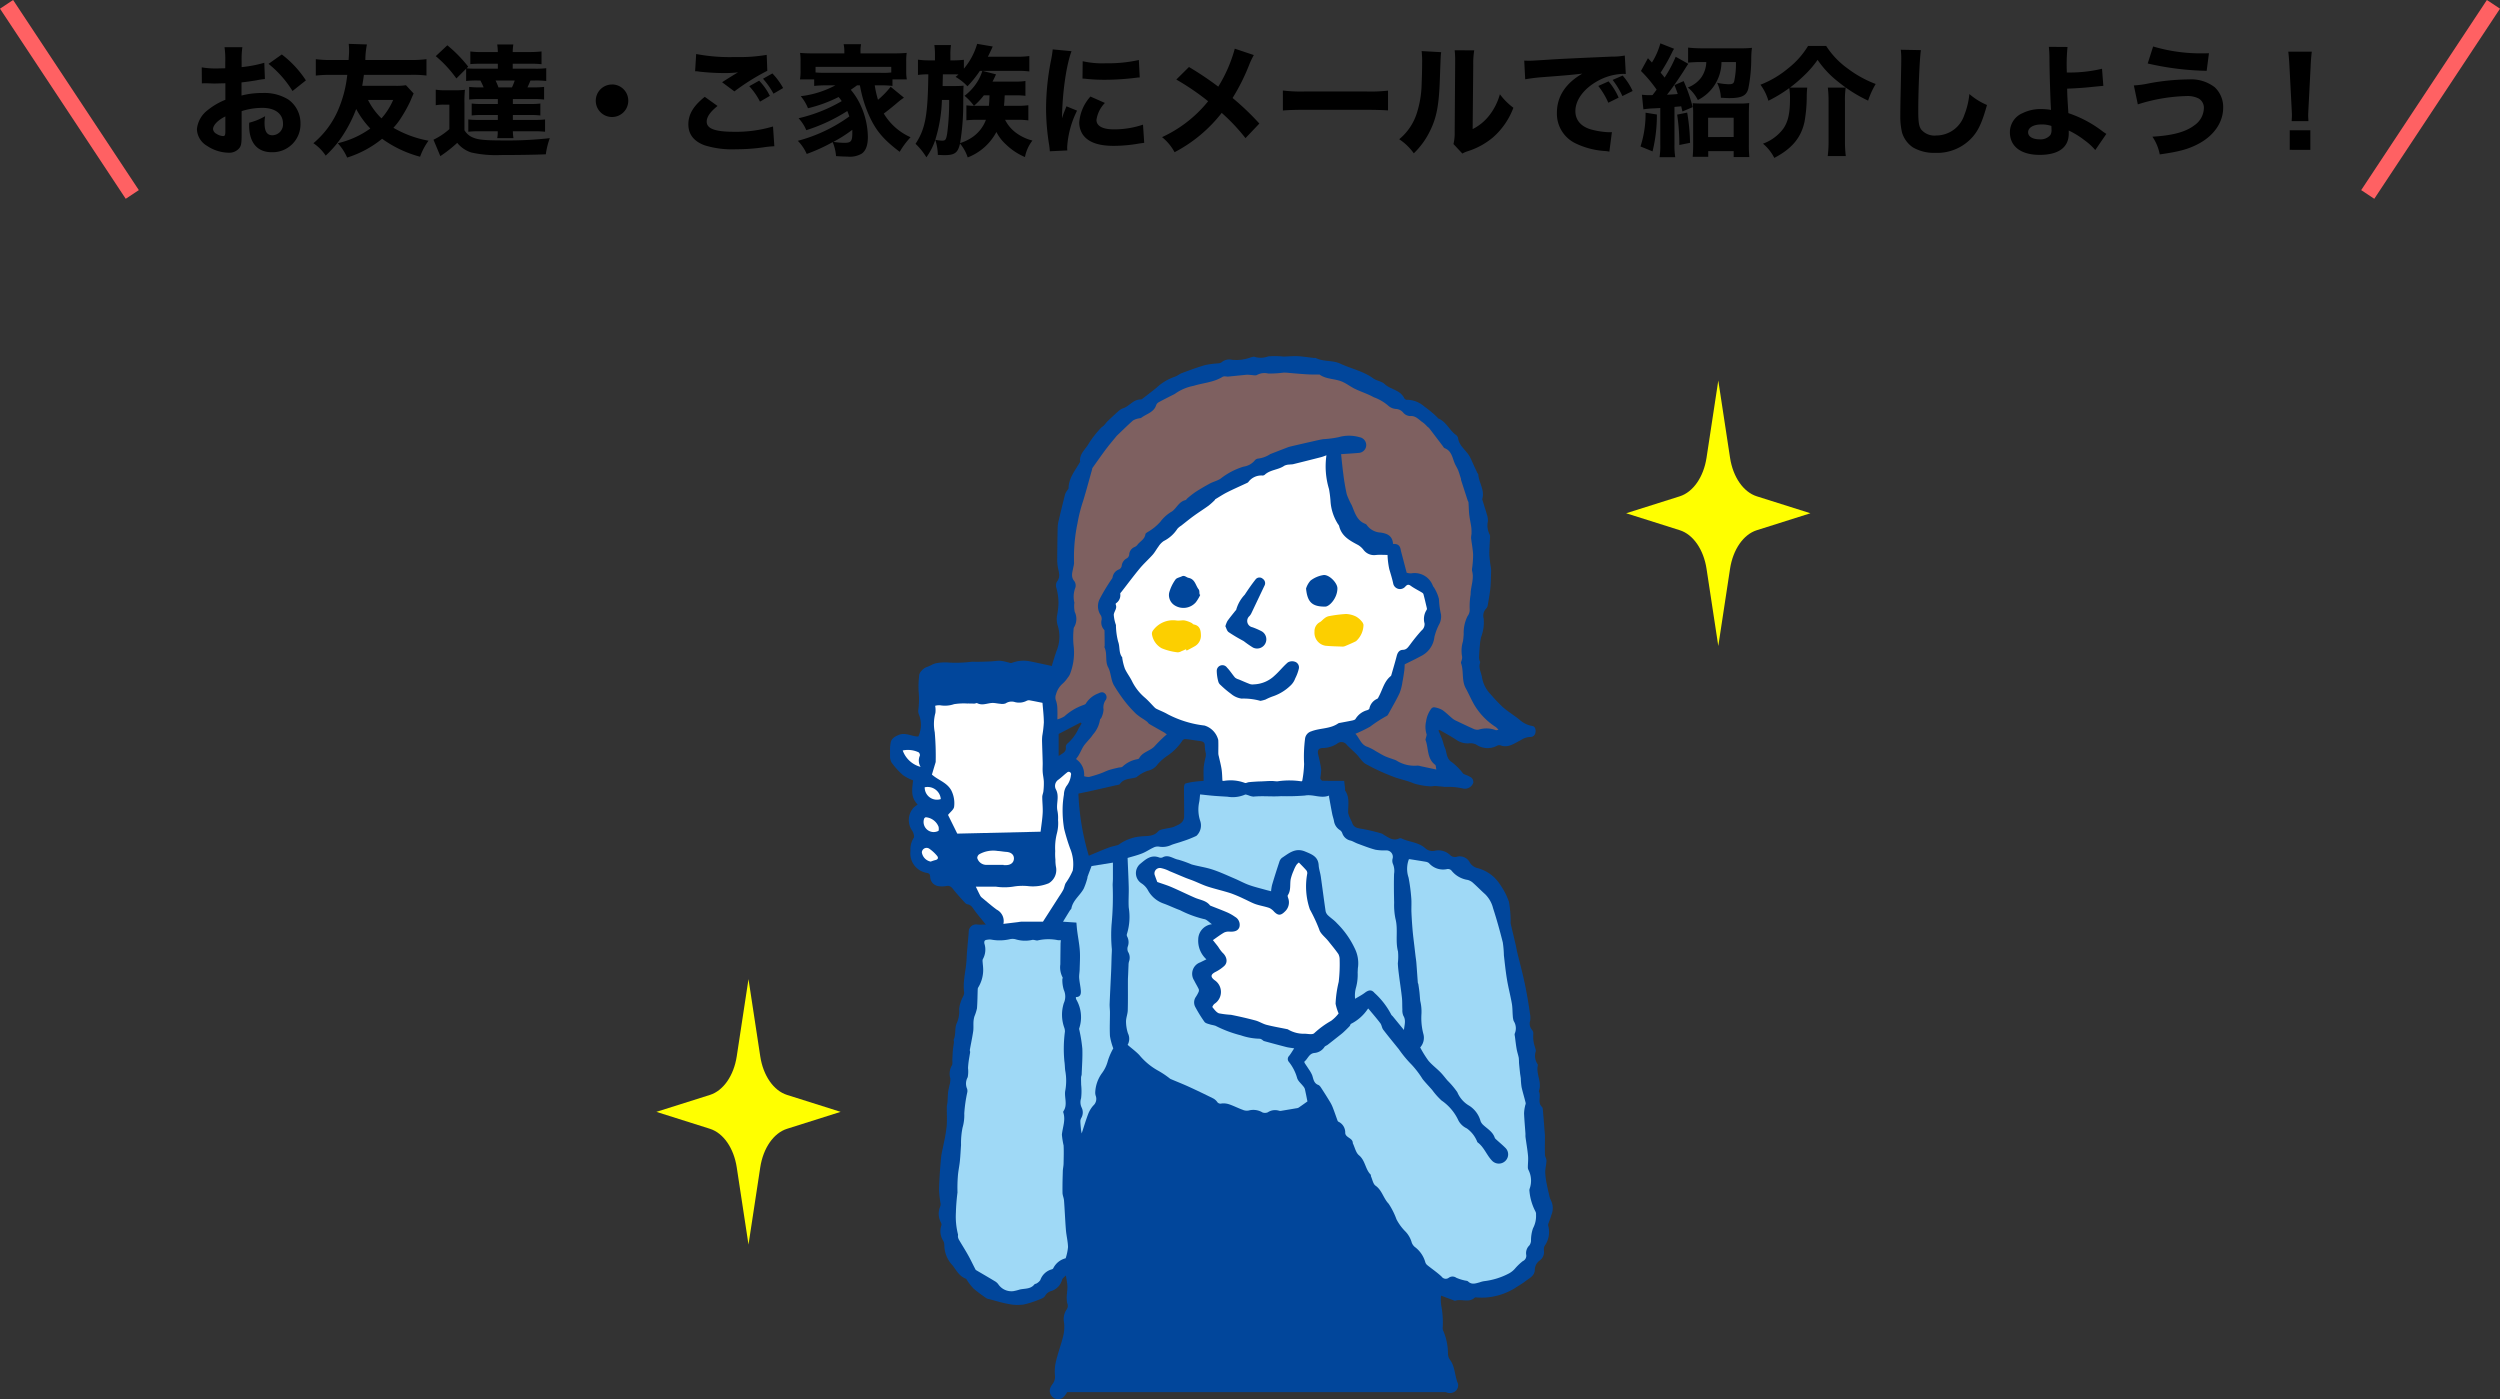 <svg xmlns="http://www.w3.org/2000/svg" xmlns:xlink="http://www.w3.org/1999/xlink" width="476.906" height="266.921" viewBox="0 0 476.906 266.921"><rect x="0" y="0" width="476.906" height="266.921" fill="#333333" stroke="none"/><defs><clipPath id="a"><rect width="126.423" height="199" transform="translate(792.4 2423.97)" fill="none"></rect></clipPath></defs><g transform="translate(-620 -2701.079)"><g transform="translate(-2.612 345.03)"><g clip-path="url(#a)"><path d="M824.7,2621.617h74.77l-2.489-8.662-1.081-12.934-8.238-10.471-9.745-16.57-2.991-5.278-5.974,1.493-18.534-3.035-8.087-5.258-5.92-3.648-3.39,4.749-1.035,5.7-2.96,7.5-1.836,4.441s0,9.9,0,9.9v14.8l-1.493,12.565Z" fill="#01469b"></path><path d="M852.6,2500.453a18.907,18.907,0,0,0-.365,1.9c-.064.829-.016,1.666-.016,2.652-.474.045-1.1.083-1.722.166a10.141,10.141,0,0,0-1.749.347c-.156.05-.276.456-.276.7,0,1.854.046,3.71.026,5.564-.013,1.29-1.117,1.6-2.02,2.02a8,8,0,0,1-1.246.262c-.577.159-1.339.189-1.683.578-.932,1.048-2.128.829-3.264.963a8.384,8.384,0,0,0-4.174,1.507.815.815,0,0,1-.255.144c-.614.173-1.249.289-1.842.515-1.231.471-2.441,1-3.7,1.519a47.846,47.846,0,0,1-1.983-11.851c.928-.195,1.6-.326,2.259-.475q2.413-.542,4.826-1.1c.289-.068.707-.078.843-.27.768-1.094,2.02-.918,3.068-1.255a.392.392,0,0,0,.074-.019,6.881,6.881,0,0,1,2.089-1.222,3.123,3.123,0,0,0,2-1.3,9.582,9.582,0,0,1,1.86-1.614,10.244,10.244,0,0,0,2.874-2.934.752.752,0,0,1,.607-.215c.9.1,1.791.261,2.69.373.607.075.964.278.92.995a8.007,8.007,0,0,0,.2,1.4,2.215,2.215,0,0,1-.036.64m-26.365-2.554a.866.866,0,0,0-.309.668c.134.987-.661,1.184-1.367,1.717v-4.217l4.185-2.177.19.2c-.2.333-.416.659-.6,1a8.367,8.367,0,0,1-2.1,2.81m92.341,89.872a3.333,3.333,0,0,0-.1-2.713,3.022,3.022,0,0,1-.316-.925c-.175-.721-.349-1.442-.481-2.164a13.818,13.818,0,0,1-.3-2.272c-.007-.738.216-1.475.236-2.215.011-.383-.288-.768-.288-1.155-.038-1.19,0-2.383,0-3.576,0-.227-.032-.454-.051-.679-.106-1.334-.205-2.67-.324-4-.026-.3-.026-.689-.205-.865-.913-.866-.08-2.056-.6-2.976.69-1.676-.577-3.284-.176-4.95a.343.343,0,0,0-.045-.219,2.777,2.777,0,0,1-.359-2.426c.077-.2-.065-.489-.11-.737a5.953,5.953,0,0,1-.356-2.505,1.15,1.15,0,0,0-.269-.912,1.811,1.811,0,0,1-.33-1.693,3.68,3.68,0,0,0,.027-.978c-.192-1.329-.394-2.658-.633-3.979q-.318-1.768-.722-3.517c-.355-1.522-.756-3.03-1.127-4.552-.113-.46-.178-.932-.289-1.4-.326-1.407-.662-2.811-.993-4.218-.011-.044.021-.1.018-.144a21.548,21.548,0,0,0-.319-3.9,13.116,13.116,0,0,0-1.58-3.131,9.013,9.013,0,0,0-1.168-1.473,7.467,7.467,0,0,0-3.455-1.892,2.426,2.426,0,0,1-1.24-.964,2.165,2.165,0,0,0-2.606-1.119,1.33,1.33,0,0,1-1.113-.289,3.214,3.214,0,0,0-3.064-.866,2.055,2.055,0,0,1-1.669-.432c-1.3-1.23-3.1-1.214-4.6-1.928a.575.575,0,0,0-.446-.01c-1.121.545-1.963-.13-2.848-.629a2.424,2.424,0,0,0-.518-.309,34.056,34.056,0,0,0-3.93-.921c-.851-.111-1.405-.3-1.693-1.154-.105-.3-.278-.587-.4-.889a3.275,3.275,0,0,1-.351-1.067c-.011-1.416.325-2.868-.577-4.16-.046-.067,0-.2,0-.289-.052-.483-.111-.965-.179-1.563-1.479,0-2.82.016-4.158-.024-.144,0-.4-.341-.394-.518a12.6,12.6,0,0,0,.168-1.622c-.119-.981-.371-1.948-.586-2.916-.168-.753.1-1.154.853-1.185a5.115,5.115,0,0,0,2.778-.834,1.248,1.248,0,0,1,1.769.145c.344.392.742.736,1.117,1.1.3.288.608.567.892.865.563.6,1.01,1.407,1.687,1.774a39.565,39.565,0,0,0,5.578,2.549c1.174.411,2.4.644,3.574,1.155a13,13,0,0,0,3.279.561,3.249,3.249,0,0,0,.6-.074,3.493,3.493,0,0,1,.513.028c.516.049,1.036.085,1.55.154a12.687,12.687,0,0,1,3.449.3,1.676,1.676,0,0,0,1.966-1.122,1.168,1.168,0,0,0-.319-.912,4.6,4.6,0,0,0-1.13-.567,1.748,1.748,0,0,1-.508-.269,11.866,11.866,0,0,0-2.035-2.076c-.983-.589-1.048-1.459-1.266-2.352-.071-.288-.219-.56-.313-.847-.113-.345-.192-.7-.31-1.044-.129-.373-.289-.736-.433-1.1-.107-.26-.228-.517-.344-.774l.2-.12c1.132.663,2.3,1.276,3.383,2.008a3.707,3.707,0,0,0,2.361.548,2.563,2.563,0,0,1,1.25.235,3.821,3.821,0,0,0,4.017.219.848.848,0,0,1,.642-.056c1.518.564,2.683-.433,3.873-1a3.339,3.339,0,0,1,1.711-.6.978.978,0,0,0,1.076-.866c.106-.564-.076-1.154-.607-1.229a4.758,4.758,0,0,1-2.385-1.154c-1.029-.853-2.2-1.541-3.206-2.417a32.282,32.282,0,0,1-2.383-2.511,6,6,0,0,1-1.612-3.184c-.145-.93-.722-1.795-.371-2.8.055-.158-.1-.381-.144-.578a2.436,2.436,0,0,1-.052-.59c.049-.822.1-1.645.179-2.464a9.934,9.934,0,0,1,.21-1.26,7.765,7.765,0,0,0,.488-3.548,1.964,1.964,0,0,1,.482-1.9,1.315,1.315,0,0,0,.307-.679c.19-1.1.394-2.214.5-3.329.1-1.063.1-2.137.135-3.207a4.513,4.513,0,0,0-.057-.677,22.545,22.545,0,0,1-.28-2.374c-.018-1.114.085-2.229.127-3.344a.94.94,0,0,0-.071-.518,3.741,3.741,0,0,1-.329-2.557,3.622,3.622,0,0,0-.2-1.255c-.267-.947-.577-1.876-.865-2.823a.575.575,0,0,1,.023-.288c.418-1.622-.693-2.977-.79-4.509,0-.111-.144-.208-.192-.321-.289-.607-.566-1.217-.847-1.826-.2-.433-.369-.866-.6-1.279-.68-1.226-2.045-2.02-2.231-3.575a1.2,1.2,0,0,0-.505-.638c-1.187-.913-1.781-2.453-3.253-3.062-.106-.043-.162-.192-.257-.273a20.1,20.1,0,0,0-2.4-1.989,5.044,5.044,0,0,0-3.4-1.3c-.144.022-.391-.182-.467-.34-.758-1.557-2.591-1.6-3.723-2.665-.568-.533-1.537-.615-2.188-1.09-1.89-1.378-4.176-1.815-6.231-2.782-1.493-.714-3.214-.343-4.694-1.082-.13-.062-.3-.01-.45-.027-.938-.108-1.876-.246-2.816-.325a14.5,14.5,0,0,0-1.576.013c-.466.012-.931.055-1.4.049a14.717,14.717,0,0,0-2.855-.026,4.02,4.02,0,0,1-2.584.087c-.209-.094-.534.068-.8.12a7.838,7.838,0,0,1-3.544.432,2.263,2.263,0,0,0-1.988.5,1.3,1.3,0,0,1-.6.185,17.561,17.561,0,0,0-2.511.33c-1.495.433-2.959.981-4.419,1.522-.511.189-.95.593-1.468.736a9.753,9.753,0,0,0-3.428,2.1c-.9.722-1.812,1.42-2.724,2.123a.484.484,0,0,1-.289.083c-1.4-.018-2.127,1.31-3.34,1.683a2.531,2.531,0,0,0-.866.542c-.689.6-1.359,1.231-2.02,1.867-.289.279-.524.612-.8.9-.155.162-.384.257-.524.433a19.492,19.492,0,0,0-2.319,2.964c-.594,1.117-1.837,1.958-1.658,3.454.011.1-.092.222-.154.328-.887,1.5-2.021,2.885-2.046,4.761,0,.144-.18.289-.268.433a3.12,3.12,0,0,0-.394.721q-.629,2.46-1.208,4.934a6.511,6.511,0,0,0-.206,1.339c-.049,2.069-.073,4.139-.09,6.2a8.624,8.624,0,0,0,.1,1.274c.137.975.628,1.942-.144,2.907a1.452,1.452,0,0,0-.144,1.094,10.884,10.884,0,0,1,.432,3,14.921,14.921,0,0,1-.231,2.172,4.158,4.158,0,0,0,.039,1.971,7.154,7.154,0,0,1-.144,4.906c-.288.775-.517,1.572-.769,2.362-.078.246-.144.5-.168.594-1.443-.307-2.756-.609-4.084-.866a6.1,6.1,0,0,0-3.55.278c-.205.083-.507-.065-.761-.117a9.068,9.068,0,0,0-1.443-.289c-.623-.022-1.251.1-1.876.127-1.155.038-2.317.1-3.464.049a25.479,25.479,0,0,1-4.269.179,9.3,9.3,0,0,0-2.644.114,3.014,3.014,0,0,0-.834.328,9.668,9.668,0,0,1-.94.408c-.659.2-1.494,1.088-1.443,1.69a17.21,17.21,0,0,0-.1,2.933,15.379,15.379,0,0,1-.077,3.682,2.147,2.147,0,0,0,.187.879,5.277,5.277,0,0,1-.166,4.06c-1.286,0-2.438-.855-3.776-.288-.71.3-1.309.649-1.478,1.362a9.009,9.009,0,0,0-.148,2.229,3.053,3.053,0,0,0,.264,1.609,14.517,14.517,0,0,0,2.244,2.479,8.563,8.563,0,0,0,1.9.971c-.158,1.531-.561,3.145.866,4.617a6.173,6.173,0,0,0-.767.587,3.526,3.526,0,0,0-.265,4.42c.253.366.461,1.137.266,1.373a3.977,3.977,0,0,0-.6,2.453,3.765,3.765,0,0,0,3.163,4.213c.449.084.545.279.589.69a1.849,1.849,0,0,0,1.533,1.821,4.352,4.352,0,0,0,1.505-.01c.709-.156,1.034.195,1.42.691.685.877,1.454,1.688,2.2,2.517a.833.833,0,0,0,.447.271c.65.091.94.552,1.276,1.042.511.743,1.113,1.424,1.676,2.129.134.169.27.335.563.7-.677,0-1.142.038-1.6-.007a1.4,1.4,0,0,0-1.662,1.41c-.124,1.731-.335,3.444-.41,5.17-.094,2.144-.771,4.244-.46,6.42a1.936,1.936,0,0,1-.227.768,6.572,6.572,0,0,0-.734,2.337,5.5,5.5,0,0,1-.487,2.787c-.381.91-.11,2.054-.534,3.038-.062.145.048.35.029.521-.056.513-.156,1.022-.2,1.536-.052.555-.066,1.115-.1,1.673-.023.413.094.916-.1,1.222a3.183,3.183,0,0,0-.289,2.472,4.072,4.072,0,0,1-.17,1.339c-.077.433-.208.866-.254,1.307-.068.642-.074,1.29-.123,1.935-.021.274-.12.544-.122.817-.012,1.223.069,2.453-.022,3.668a30.845,30.845,0,0,1-.528,3.167c-.182.994-.462,1.978-.556,2.981-.186,2-.326,4.007-.382,6.014a20.18,20.18,0,0,0,.3,2.662,1.439,1.439,0,0,1-.082.567,3.492,3.492,0,0,0,.167,3.063.746.746,0,0,1,.052.554,3.39,3.39,0,0,0,.324,2.838,1.687,1.687,0,0,1,.251.909,5.7,5.7,0,0,0,1.621,3.9c.694.942,1.288,2.07,2.529,2.494.038.013.055.082.084.123a11.331,11.331,0,0,0,1.321,1.731,28.145,28.145,0,0,0,2.518,1.888,1.294,1.294,0,0,0,.433.132c1.277.329,2.542.733,3.836.957a8.339,8.339,0,0,0,2.875.071,20.353,20.353,0,0,0,3.327-1.116,1.3,1.3,0,0,0,.694-.542,1.929,1.929,0,0,1,1.211-.918,3.11,3.11,0,0,0,2.032-2.171c.064-.259.4-.451.711-.784.127.828.257,1.421.289,2.02.032.473-.065.954-.078,1.432a5.66,5.66,0,0,0,.038,1.832,1.229,1.229,0,0,1-.13,1.242,3.219,3.219,0,0,0-.475,2.437,7.257,7.257,0,0,1-.144,2.535c-.393,1.631-.989,3.212-1.386,4.843a8.411,8.411,0,0,0-.206,2.665,2.26,2.26,0,0,1-.308,1.487c-.144.236-.326.452-.456.7a1.588,1.588,0,0,0,.319,2,1.555,1.555,0,0,0,2.021.068,3.825,3.825,0,0,0,.785-1.078c.657-1.166.332-2.55.911-3.8a17.117,17.117,0,0,0,.9-3.951c.109-.566.1-1.154.186-1.731a15.436,15.436,0,0,1,.541-3.158,3.9,3.9,0,0,0,.107-2.992,1.163,1.163,0,0,1,.107-.876,2.7,2.7,0,0,0,.288-2.246,2.726,2.726,0,0,1,0-1.087c.1-.866.3-1.731.335-2.6.041-1.051-.162-2.118-.053-3.157.112-1.078-.791-2.03-.272-3.138.09-.192-.129-.52-.176-.791a4.438,4.438,0,0,1-.066-.8c.007-.47.084-.942.059-1.411-.048-.9-.144-1.79-.224-2.686a7.217,7.217,0,0,0-.831-3.768.472.472,0,0,1-.062-.348,18.2,18.2,0,0,1,.628-2.232,12.053,12.053,0,0,1,1.66-3.656,4.134,4.134,0,0,0,.551-1.382,9.656,9.656,0,0,1,.909-2.685,26.814,26.814,0,0,0,1.977-4.123,2.571,2.571,0,0,0,.106-.74,4.3,4.3,0,0,1,.288-1.557,2.978,2.978,0,0,0,.764-2.347.335.335,0,0,1,.118-.266,2.931,2.931,0,0,0,.834-2.7,1.342,1.342,0,0,1,.192-.769c.315-.463.7-.878,1.1-1.373.528.45,1.081.955,1.67,1.414,1.064.828,2.125,1.669,3.237,2.428a23.589,23.589,0,0,0,2.217,1.2,4.423,4.423,0,0,1,.38.228c.972.6,1.931,1.228,2.921,1.8a22.157,22.157,0,0,0,2.02,1.01c1.189.534,2.385,1.055,3.593,1.544.209.085.5-.056.74-.015a1.244,1.244,0,0,1,.721.289,2.353,2.353,0,0,0,1.813.915,25.845,25.845,0,0,1,2.858.483,2.521,2.521,0,0,1,1.082.273,2.761,2.761,0,0,0,2.865.273,1.485,1.485,0,0,1,1.354.144,2.072,2.072,0,0,0,2.42-.007.753.753,0,0,1,.481-.153,3.915,3.915,0,0,0,3.319-.84.528.528,0,0,1,.416-.078,2.464,2.464,0,0,0,2.749-1.01c.186.339.3.577.433.794.168.277.289.65.534.8a1.34,1.34,0,0,1,.742,1.339.758.758,0,0,0,.144.5,8.556,8.556,0,0,1,1.262,1.331c.288.516.209,1.235.486,1.761.577,1.094,1.609,1.942,1.7,3.294a1.378,1.378,0,0,0,.275.533c.433.7.855,1.4,1.3,2.081.144.226.382.4.548.614.4.523,1.051,1.026,1.117,1.587.176,1.526,1.413,2.453,1.9,3.81a12.447,12.447,0,0,0,1.995,2.621,8.152,8.152,0,0,1,1.3,2.165,4.5,4.5,0,0,0,1.889,2.626.756.756,0,0,1,.243.349,10.029,10.029,0,0,0,.946,2.267,18.241,18.241,0,0,0,2.524,2.616c.8.711,1.992,1.145,1.4,2.588a.5.5,0,0,0,0,.225c.183,2.087-.394,4.219.4,6.27a1.7,1.7,0,0,1,.144.884,8.684,8.684,0,0,0,.843,5.05,5.509,5.509,0,0,1,.208,1.248,8.387,8.387,0,0,0,.257,1.7,30.331,30.331,0,0,0,1.262,2.8,1.562,1.562,0,0,0,1.93.779,1.43,1.43,0,0,0,1-1.732c-.653-1.515-.51-3.291-1.61-4.654a2.047,2.047,0,0,1-.288-1.077,10.984,10.984,0,0,0-.9-4.318,1.233,1.233,0,0,1-.111-.511,17.244,17.244,0,0,0-.289-4.42,7.335,7.335,0,0,1-.023-1.783c.809.3,1.5.566,2.19.818.184.068.408.2.565.144,1.193-.382,2.581.465,3.663-.577a.336.336,0,0,1,.218-.052,12.708,12.708,0,0,0,1.689.041,12.285,12.285,0,0,0,5.706-1.765c.687-.462,1.425-.857,2.074-1.364.754-.588,1.78-1.018,1.781-2.193a2.226,2.226,0,0,1,.972-1.783,1.956,1.956,0,0,0,.77-1.859,1.672,1.672,0,0,1,.109-.865,4.564,4.564,0,0,0,.7-3.918.744.744,0,0,1,.069-.433c.18-.549.424-1.082.549-1.643" fill="#01469b"></path><path d="M845.208,2496.123a25.937,25.937,0,0,0-2.217,2.146c-.856,1.043-2.41,1.161-3.072,2.429-.061.117-.3.172-.461.2a5.394,5.394,0,0,0-2.709,1.4c-.183.163-.542.124-.818.191-.59.144-1.189.268-1.767.456-.521.169-1.01.433-1.525.616a23.069,23.069,0,0,1-2.273.7,2.687,2.687,0,0,1-.95-.145,3.528,3.528,0,0,0-1.479-3.222c0-.049-.033-.118-.012-.144.707-.783.975-1.854,1.588-2.639.506-.645,1.11-1.212,1.587-1.928a5.57,5.57,0,0,0,1.345-2.81c0-.145.221-.27.273-.433a4.1,4.1,0,0,0,.409-1.527,2.543,2.543,0,0,1,.333-1.723.955.955,0,0,0-.034-1.311c-.408-.407-.836-.289-1.312-.048a4.731,4.731,0,0,0-2.357,1.919c-.085.163-.361.257-.569.323a10.718,10.718,0,0,0-3.533,2.136,5.726,5.726,0,0,1-1.332.577c0-.779.027-1.389-.009-2a5.009,5.009,0,0,0-.231-1.513,1.612,1.612,0,0,1-.033-1.233,4.109,4.109,0,0,1,1.34-2.138,6,6,0,0,0,.9-1.068,2.584,2.584,0,0,0,.433-.691,11.275,11.275,0,0,0,.671-5.627,15.794,15.794,0,0,1,.016-2.86.865.865,0,0,1,.085-.433,3.091,3.091,0,0,0,.129-2.965,5.671,5.671,0,0,1-.082-1.587c0-.049.037-.107.023-.144a4.887,4.887,0,0,1,.205-2.94,1.46,1.46,0,0,0-.2-1.154c-.787-.906-.334-1.831-.189-2.762a3.249,3.249,0,0,0,.121-.74,31.752,31.752,0,0,1,.66-7.594,29.077,29.077,0,0,1,1.083-4.262c.609-1.99,1.141-4,1.705-6.005.02-.072,0-.166.04-.221.866-1.215,1.715-2.438,2.608-3.63.621-.83,1.3-1.615,1.954-2.42a.632.632,0,0,1,.041-.064c1.039-.991,2.058-2,3.131-2.955a3.145,3.145,0,0,1,1.092-.409c.167-.055.383-.026.51-.124,1-.768,2.429-1.028,2.862-2.466a1.082,1.082,0,0,1,.513-.527c.851-.466,1.721-.9,2.585-1.34a3.473,3.473,0,0,0,.652-.373,8.953,8.953,0,0,1,3.348-1.383c1.853-.578,3.865-.666,5.564-1.732a1.013,1.013,0,0,1,.5-.078c.175,0,.354.058.526.042,1.215-.114,2.429-.25,3.644-.359a6.4,6.4,0,0,1,.733.056c.4.01.891.153,1.172-.026a3,3,0,0,1,2.121-.257,20.367,20.367,0,0,0,2.919-.173,8.2,8.2,0,0,1,1.094.061c.62.049,1.239.109,1.861.157.646.049,1.3.1,1.94.128.615.025,1.231.018,1.846.025.049,0,.113-.013.144.01,1.3.925,2.947.752,4.33,1.361.846.37,1.588.964,2.428,1.365,1.171.564,2.434.955,3.564,1.587a8.753,8.753,0,0,1,2.817,1.658,2.394,2.394,0,0,0,1.4.577,1.909,1.909,0,0,1,1.4.7,1.814,1.814,0,0,0,1.33.658c1.1-.1,1.646.722,2.4,1.2a6.189,6.189,0,0,1,.866.807,2.823,2.823,0,0,1,.347.288c.866,1.123,1.716,2.252,2.573,3.379.121.159.227.387.391.451,1.363.525,1.464,1.859,1.946,2.952.19.433.457.831.632,1.268.209.525.359,1.074.531,1.613.022.069,0,.156.019.225q.634,1.976,1.278,3.948c.039.117.136.225.145.342.054.786.054,1.578.144,2.36.092.813.289,1.614.391,2.423a8.157,8.157,0,0,1,.035,1.241,6.191,6.191,0,0,0-.081.745c.12,1.059.335,2.11.39,3.174a19.754,19.754,0,0,1-.166,2.453,2.047,2.047,0,0,0-.032.676c.433,1.516-.277,2.969-.276,4.473a13.652,13.652,0,0,0-.176,2.863,1.922,1.922,0,0,1-.4,1.266,7.017,7.017,0,0,0-.745,3.424,13.565,13.565,0,0,1-.144,1.422,6.041,6.041,0,0,0-.157,2.91,1.7,1.7,0,0,1-.086.657c-.036.2-.177.424-.119.577.555,1.543.078,3.271.89,4.77.6,1.1,1.085,2.266,1.732,3.341a12.818,12.818,0,0,0,3.784,3.933,2.246,2.246,0,0,1,.722.674c-.182.019-.4.112-.539.046a4.991,4.991,0,0,0-3.264-.074,1.789,1.789,0,0,1-1.01-.186c-1.051-.46-2.083-.961-3.118-1.456a3.778,3.778,0,0,1-.778-.443c-.675-.551-1.286-1.19-2-1.675a4.419,4.419,0,0,0-1.544-.513.685.685,0,0,0-.57.288,5.265,5.265,0,0,0-.974,2.4,4.635,4.635,0,0,0,.085,2.423c.072.144-.042.389-.077.585s-.161.426-.1.586c.584,1.57.232,3.505,1.828,4.693.145.108.119.453.218.9-1.154-.245-2.081-.447-3.016-.645a1.707,1.707,0,0,0-.668-.1,6.416,6.416,0,0,1-3.978-1c-.691-.289-1.423-.475-2.1-.78-.612-.272-1.18-.649-1.77-.971a9.356,9.356,0,0,0-1.588-.825c-1.268-.4-1.5-1.639-2.317-2.5a26.751,26.751,0,0,0,2.8-1.353,24.877,24.877,0,0,1,3.191-2.063c.177-.078.288-.342.4-.54.694-1.267,1.432-2.512,2.042-3.818a9.605,9.605,0,0,0,.546-2.143c.144-.7.246-1.412.344-2.124.051-.366.054-.741.086-1.21,1-.5,2.084-1.01,3.134-1.587a4.586,4.586,0,0,0,2.523-3.607,10.627,10.627,0,0,1,.973-2.55,3.17,3.17,0,0,0,.288-1.773,16.222,16.222,0,0,1-.391-2.942,7.531,7.531,0,0,0-.847-2.032c-.079-.176-.251-.315-.316-.493a3.7,3.7,0,0,0-4.109-2.367,2.6,2.6,0,0,1-.885-.122c-.382-1.456-.721-2.761-1.07-4.068-.051-.2-.074-.4-.13-.587-.2-.677-.7-.875-1.4-.831-.1-1.486-.982-1.973-2.38-2.175a3.442,3.442,0,0,1-2.6-1.392.633.633,0,0,0-.276-.253c-1.659-.617-2.03-2.164-2.623-3.571a14.38,14.38,0,0,1-.943-2.054,38.885,38.885,0,0,1-.665-3.908c-.178-1.282-.289-2.574-.425-3.779,1.038-.07,2.187-.134,3.33-.235a1.515,1.515,0,0,0,1.464-1.379,1.531,1.531,0,0,0-1.286-1.622,7.158,7.158,0,0,0-3.99,0,18.625,18.625,0,0,1-2.9.375c-.713.107-1.416.289-2.12.442q-2.108.477-4.21.974a3.847,3.847,0,0,0-.505.158q-1.605.618-3.207,1.243a.652.652,0,0,0-.071.024,5.281,5.281,0,0,1-2.395.873.982.982,0,0,0-.618.4,3.372,3.372,0,0,1-2.075,1.123,13.387,13.387,0,0,0-4.389,2.287,4.211,4.211,0,0,1-.65.346c-.479.209-.988.364-1.443.612-.9.49-1.79,1.01-2.65,1.558a19.17,19.17,0,0,0-1.587,1.229c-.137.11-.233.329-.377.361-1.25.277-1.676,1.509-2.565,2.154a7.221,7.221,0,0,0-2.237,1.984,9.708,9.708,0,0,1-2.482,1.989c-.144.106-.348.232-.364.369-.12,1-1.055,1.371-1.553,2.075a1.343,1.343,0,0,1-.529.382,1.655,1.655,0,0,0-1.011,1.473.97.97,0,0,1-.42.661,1.8,1.8,0,0,0-1.01,1.489.978.978,0,0,1-.492.637,1.875,1.875,0,0,0-1.24,1.493,1.058,1.058,0,0,1-.2.391,37.17,37.17,0,0,0-2.237,3.707,3.053,3.053,0,0,0,.171,3.16,1.357,1.357,0,0,1,.173.841,2.063,2.063,0,0,0,.446,1.9.31.31,0,0,1,.1.2q.024,1.416.032,2.83c0,.125-.073.274-.027.372.56,1.2.075,2.62.674,3.751s.506,2.453,1.154,3.524a31.409,31.409,0,0,0,2.081,3.052,22.993,22.993,0,0,0,2.116,2.341,11.162,11.162,0,0,0,1.443,1.032c.22.153.446.3.651.468.153.127.254.33.422.433.915.536,1.844,1.05,2.765,1.575.144.085.289.195.59.408" fill="#7e6060"></path><path d="M875.647,2442.9a14.918,14.918,0,0,0,.486,6.431,20.737,20.737,0,0,1,.289,2.288,9.236,9.236,0,0,0,1.452,4.443.883.883,0,0,1,.193.319c.458,1.968,2.038,2.8,3.63,3.64a3.74,3.74,0,0,1,1.042.944,2.5,2.5,0,0,0,2.332.958c.722-.072,1.455-.015,2.232-.015a15.292,15.292,0,0,0,.333,2.722c.279.942.57,1.86.769,2.832a1.326,1.326,0,0,0,2.309.462c.325-.342.578-.45,1.019-.123.644.472,1.376.824,2.063,1.24.144.083.316.206.353.343.234.866.433,1.75.64,2.629a.513.513,0,0,1-.018.362,3.181,3.181,0,0,0-.411,2.6,1.548,1.548,0,0,1-.589,1.368,33.907,33.907,0,0,0-2.172,2.681c-.366.455-.638.977-1.391.991-.631.012-.983.5-1.146,1.136-.316,1.226-.681,2.44-1.029,3.656a.389.389,0,0,1-.1.2c-1.257.993-1.564,2.541-2.265,3.857-.094.176-.178.413-.333.491a2.542,2.542,0,0,0-1.5,1.876c-.022.118-.241.229-.39.288a3.729,3.729,0,0,0-2.248,1.672c-.075.153-.364.241-.569.289-.787.169-1.579.307-2.368.46a.958.958,0,0,0-.364.1c-1.543,1.086-3.464.865-5.146,1.523a1.678,1.678,0,0,0-1.191,1.476,26.973,26.973,0,0,0-.173,4.762,20.844,20.844,0,0,1-.358,3.21c-.083.045-.135.1-.166.088a15.191,15.191,0,0,0-4.575,0c-.374,0-.748-.073-1.122-.069-.6,0-1.193.049-1.789.074-.358.014-.722.018-1.073.041-.483.031-.97.062-1.451.114-.265.029-.585.23-.774.137a7.722,7.722,0,0,0-4.014-.38,2.236,2.236,0,0,1-.258-.029c-.049-.722-.051-1.462-.162-2.192-.125-.83-.347-1.643-.527-2.464a2.556,2.556,0,0,1-.093-.505c-.01-.873.033-1.749-.015-2.621a3.865,3.865,0,0,0-2.622-2.751,20.071,20.071,0,0,1-7-2.143c-.678-.4-1.421-.681-2.13-1.025a1.366,1.366,0,0,1-.364-.253c-.649-.651-1.245-1.363-1.945-1.951a9.747,9.747,0,0,1-2.416-3.141c-.4-.8-.971-1.527-1.339-2.344a10.654,10.654,0,0,1-.487-1.945c-.017-.073.01-.171-.029-.222-.679-.866-.394-1.988-.762-2.964a13,13,0,0,1-.421-2.963c-.01-.074.014-.155,0-.227a7.115,7.115,0,0,1-.416-1.955c.045-.626.676-1.171.387-1.909-.032-.079-.019-.248.03-.278a1.831,1.831,0,0,0,.816-1.824c0-.144.183-.289.288-.433,1.143-1.469,2.255-2.965,3.445-4.4.764-.918,1.667-1.716,2.462-2.61.409-.46.7-1.029,1.074-1.52a3.6,3.6,0,0,1,1.022-1.085,6.61,6.61,0,0,0,2.6-2.323,3.187,3.187,0,0,1,.733-.611c.808-.632,1.6-1.285,2.432-1.886.915-.665,1.876-1.267,2.793-1.931a13.449,13.449,0,0,0,1.166-1.046c.053-.049.069-.144.128-.185.759-.456,1.5-.945,2.292-1.342,1.233-.62,2.5-1.175,3.752-1.76a.69.69,0,0,0,.249-.172,3.069,3.069,0,0,1,2.684-1.245.637.637,0,0,0,.433-.134c1.059-1,2.612-.92,3.76-1.739a2.338,2.338,0,0,1,.939-.216c.247-.042.508-.019.749-.078q2.658-.654,5.306-1.335c.337-.086.661-.226,1.033-.356" fill="#fff"></path><path d="M883.647,2548.455c.781.944,1.566,1.84,2.282,2.788.262.346.288.876.545,1.222.964,1.268,1.985,2.5,2.985,3.738a21.936,21.936,0,0,0,2.433,2.938,17.874,17.874,0,0,1,2.1,2.756c.577.721,1.223,1.384,1.83,2.078a13.516,13.516,0,0,0,1.773,2,9.373,9.373,0,0,1,3.251,3.867,3.511,3.511,0,0,0,1.579,1.463,5.667,5.667,0,0,1,1.865,2.27c.082.124.1.32.2.4,1.24.913,1.713,2.425,2.751,3.493a1.779,1.779,0,0,0,2.518.059,1.731,1.731,0,0,0,.026-2.508c-.577-.577-1.213-1.1-1.818-1.655a.767.767,0,0,1-.222-.3c-.389-1.154-1.444-1.7-2.243-2.467a2.031,2.031,0,0,1-.45-.66,5.067,5.067,0,0,0-2.135-2.94,5.383,5.383,0,0,1-2.309-2.609,16.044,16.044,0,0,0-1.876-2.221c-.453-.528-.866-1.095-1.354-1.587-.748-.759-1.622-1.4-2.3-2.22a20.485,20.485,0,0,1-1.547-2.5,2.759,2.759,0,0,0,.589-2.64,11.921,11.921,0,0,1-.346-3.781,8.75,8.75,0,0,0-.237-2.461c-.056-.543-.082-1.088-.144-1.631-.057-.518-.136-1.034-.213-1.549-.014-.1-.089-.188-.1-.289-.1-1.271-.179-2.541-.28-3.81-.038-.474-.119-.944-.175-1.416-.065-.545-.125-1.091-.189-1.636-.117-1.019-.255-2.036-.345-3.058-.1-1.154-.179-2.321-.228-3.486-.039-.923.045-1.855-.036-2.774a34.156,34.156,0,0,0-.512-3.864,5.18,5.18,0,0,1,.053-3.491.443.443,0,0,1,.144-.03c1.032.163,2.066.323,3.095.5a1.334,1.334,0,0,1,.594.252,3.578,3.578,0,0,0,3.473,1.14.911.911,0,0,1,.8.254,4.878,4.878,0,0,0,3.123,1.815,2.488,2.488,0,0,1,1.03.577c.79.7,1.519,1.465,2.31,2.164a5.656,5.656,0,0,1,1.5,2.663c.7,2.145,1.3,4.328,1.851,6.51a18.823,18.823,0,0,1,.209,2.453c.176,1.552.338,3.111.595,4.652s.652,3.017.918,4.536c.144.786.116,1.6.186,2.4a3.459,3.459,0,0,0,.174.961,2.557,2.557,0,0,1,.215,2.364c-.091.168,0,.443.026.667.1.784.188,1.57.325,2.346.1.556.289,1.094.4,1.649a9.334,9.334,0,0,1,.045.946c.058.657.129,1.314.2,1.969.039.342.11.681.145,1.025a13.6,13.6,0,0,0,.144,1.637c.224,1.01.54,2.006.781,3.016.044.189-.087.417-.12.629a7.293,7.293,0,0,0-.185,1.388c.054,1.263.173,2.524.261,3.785.018.249-.014.5.019.751.157,1.182.37,2.357.478,3.543.066.721-.028,1.443-.032,2.164a1.051,1.051,0,0,0,.107.514,4.517,4.517,0,0,1,.228,3.607.98.98,0,0,0-.033.45,10.363,10.363,0,0,0,1.154,3.907.99.99,0,0,1,.1.566,4.973,4.973,0,0,1-.577,2.622,7.072,7.072,0,0,0-.379,2.418,1.674,1.674,0,0,1-.316.846,2.025,2.025,0,0,0-.6,1.789,1.108,1.108,0,0,1-.655,1.206,10.706,10.706,0,0,0-1.545,1.495,4.225,4.225,0,0,1-1.041.827,13.53,13.53,0,0,1-4.8,1.5,4.546,4.546,0,0,0-.866.232c-.751.2-1.492.494-2.189-.184-.155-.145-.474-.124-.712-.2a8.232,8.232,0,0,1-1.536-.5,1.229,1.229,0,0,0-1.407-.014.954.954,0,0,1-1.374-.188c-.834-.792-1.8-1.443-2.7-2.164a1.2,1.2,0,0,1-.433-.616,5.459,5.459,0,0,0-2.021-2.913,2.019,2.019,0,0,1-.554-.8,4.957,4.957,0,0,0-1.318-2.235,9.363,9.363,0,0,1-1.6-2.222,13.858,13.858,0,0,0-1.493-2.968c-1.01-1.044-1.252-2.567-2.5-3.444-.466-.328-.589-1.155-.857-1.749-.051-.111,0-.289-.074-.364-1.042-1.037-1.01-2.685-2.228-3.686-.6-.494-.787-1.487-1.155-2.253a.165.165,0,0,1-.023-.072c.012-1.026-1.471-1-1.443-2.02a2.258,2.258,0,0,0-1.3-2.06.371.371,0,0,1-.151-.163c-.312-.852-.6-1.71-.93-2.556a6.831,6.831,0,0,0-.537-1.076q-.763-1.263-1.569-2.5c-.176-.268-.376-.613-.645-.713-.9-.337-.923-1.154-1.177-1.867a6.08,6.08,0,0,0-.65-1.138c-.25-.4-.527-.784-.778-1.182-.047-.075-.082-.248-.045-.278.65-.52.878-1.526,1.877-1.635a2.535,2.535,0,0,0,1.948-1.154c.123-.187.407-.259.6-.407.69-.533,1.374-1.075,2.057-1.616.3-.24.614-.469.9-.729.433-.394.843-.8,1.245-1.224.116-.119.136-.386.26-.433a8.377,8.377,0,0,0,3.187-2.823c.059-.072.144-.119.12-.095" fill="#9fd9f6"></path><path d="M865.111,2526.073c-.361-.092-.678-.167-.992-.255-1.082-.306-2.182-.562-3.237-.943-.951-.343-1.844-.844-2.778-1.24-1.381-.589-2.742-1.228-4.169-1.7-1.3-.433-2.681-.613-4-.982a22.58,22.58,0,0,0-2.5-.9c-1.01-.154-1.937-1.095-3.078-.433a.907.907,0,0,1-.668-.016c-1.563-.568-2.6.445-3.621,1.283a2.32,2.32,0,0,0,.342,3.7,3.711,3.711,0,0,1,1.255,1.414,5.458,5.458,0,0,0,2.979,2.432c1.031.375,2.021.865,3.054,1.236a20.46,20.46,0,0,0,4.6,1.708c.5.054.944.6,1.508.98a2.944,2.944,0,0,0-2.615,2.857,4.793,4.793,0,0,0,1.558,3.838c-.393.2-.768.378-1.141.567a2.318,2.318,0,0,0-1.193,3.472c.267.557.6,1.081.866,1.637a.749.749,0,0,1-.022.547,6.518,6.518,0,0,1-.511.925,1.841,1.841,0,0,0-.083,2.009,25.439,25.439,0,0,0,1.714,2.769c.241.318.818.4,1.256.552a6.782,6.782,0,0,1,.854.205,23,23,0,0,0,4.829,1.818,11.818,11.818,0,0,0,3.6.647.857.857,0,0,1,.408.163c.153.086.279.248.433.288q2.117.586,4.24,1.134c.42.107.856.145,1.494.251-.394.595-.646,1.039-.961,1.433a.835.835,0,0,0-.046,1.154,8.646,8.646,0,0,1,1.563,3.045c.157.6.776,1.075,1.179,1.61a1.46,1.46,0,0,1,.3.5c.187.812.341,1.632.493,2.384-.5.353-1.09.78-1.693,1.19a1.072,1.072,0,0,1-.41.111q-1.392.24-2.783.468a1.019,1.019,0,0,1-.5.013,2.493,2.493,0,0,0-2.165.288,1.361,1.361,0,0,1-1.017.032,3.378,3.378,0,0,0-2.613-.377,1.932,1.932,0,0,1-1.179-.134c-.866-.313-1.686-.74-2.553-1.037a3.359,3.359,0,0,0-1.452-.165.763.763,0,0,1-.877-.334,2.182,2.182,0,0,0-.8-.664c-1.528-.758-3.064-1.5-4.618-2.209-1.136-.52-2.3-.974-3.449-1.465a2.164,2.164,0,0,1-.3-.218,17.5,17.5,0,0,0-2.188-1.434,12.455,12.455,0,0,1-3.482-2.928c-.653-.672-1.416-1.236-2.223-1.93a2.347,2.347,0,0,0,.057-2.211,7.538,7.538,0,0,1-.361-2.255c0-.708.313-1.415.332-2.128.053-1.909.021-3.819.029-5.73,0-.375.028-.75.044-1.127.025-.588.044-1.179.074-1.767a2.431,2.431,0,0,1,.085-.663,2.116,2.116,0,0,0-.186-1.875,1.447,1.447,0,0,1-.051-.973,2.334,2.334,0,0,0-.093-1.9.638.638,0,0,1-.067-.5,11.047,11.047,0,0,0,.352-5.057c-.082-1.269.028-2.548,0-3.822-.044-1.852-.144-3.7-.219-5.648.88-.268,1.85-.5,2.768-.866.742-.288,1.409-.767,2.136-1.1a1.755,1.755,0,0,1,1.048-.2,3.94,3.94,0,0,0,2.423-.326c.7-.262,1.427-.433,2.13-.691a19.854,19.854,0,0,0,2.621-1.031,2.7,2.7,0,0,0,.733-2.831,6.859,6.859,0,0,1-.2-3.622c.087-.41.1-.835.172-1.453.808.085,1.674.19,2.541.263.9.075,1.793.121,2.688.176a5.914,5.914,0,0,0,3.319-.389c.165-.088.468.07.7.129a3.006,3.006,0,0,0,.933.242c1.748-.18,3.5.041,5.247-.088a43.457,43.457,0,0,0,4.564-.117c1.544-.288,3.018.595,4.52.036.075-.027.188.041.069.13.207,1.12.4,2.243.624,3.359.088.442.242.866.332,1.313a2.464,2.464,0,0,0,1.1,1.732,1.214,1.214,0,0,1,.491.625,2.118,2.118,0,0,0,1.632,1.409c.44.145.84.4,1.275.562,1.13.414,2.251.865,3.411,1.171a9.9,9.9,0,0,0,2.1.124,1.232,1.232,0,0,1,1.173,1.577,1.618,1.618,0,0,0,.072,1.021,3.439,3.439,0,0,1,.208,1.9c-.053,1.824-.024,3.653.017,5.483a13.086,13.086,0,0,0,.246,3.04c.551,2.068-.061,4.2.49,6.264a10.692,10.692,0,0,1-.03,2.248c.029.8.131,1.587.231,2.377.176,1.4.4,2.8.551,4.206.081.746.039,1.5.083,2.256a2.594,2.594,0,0,0,.187,1.178c.538.859.209,1.741.111,2.713l-.615-.75-1.5-1.836c-.108-.131-.275-.239-.33-.388a14.657,14.657,0,0,0-3.165-4.09c-.577-.693-1.133-.577-1.846-.039-.551.42-1.182.736-1.862,1.154a5.611,5.611,0,0,1,.2-2.235,9.41,9.41,0,0,0,.288-2.8c.029-.367.019-.74.083-1.1a6.349,6.349,0,0,0-.65-3.506,16.734,16.734,0,0,0-3.4-4.789c-.5-.568-1.172-.987-1.721-1.519a1.541,1.541,0,0,1-.433-.818c-.324-2.189-.6-4.385-.913-6.577-.1-.713-.359-1.41-.4-2.122-.1-1.661-1.286-2.088-2.578-2.629-1.876-.788-3.108.337-4.446,1.216a1.6,1.6,0,0,0-.5.818q-.722,2.165-1.374,4.358a8.971,8.971,0,0,0-.186,1.2" fill="#9fd9f6"></path><path d="M824.982,2535.409c-.023.288-.053.505-.056.721q-.027,1.944-.042,3.886a4.082,4.082,0,0,0,.433,2.481c.06.091-.067.289-.051.433a6.427,6.427,0,0,0,.279,1.953,3.041,3.041,0,0,1,0,2.532,7.323,7.323,0,0,0,.107,4.722,2.181,2.181,0,0,1,.109.7,24.85,24.85,0,0,0-.1,5.7c.092.567.082,1.154.153,1.721a10.489,10.489,0,0,1,.029,3.752c-.289,1.3.521,2.741-.382,4.04a.285.285,0,0,0-.012.222c.479,1.45-.133,2.821-.268,4.229a15.663,15.663,0,0,0,.327,2.065c.057,1.161.019,2.33-.007,3.494-.012.472-.133.94-.144,1.41-.041,1.372-.081,2.742-.059,4.118.007.492.251.975.288,1.47.144,1.876.211,3.752.364,5.628.089,1.088.374,2.164.4,3.252a9.517,9.517,0,0,1-.452,2.143,3.612,3.612,0,0,0-2.373,1.927.5.5,0,0,1-.3.191,3.211,3.211,0,0,0-2.164,2.047,2.1,2.1,0,0,1-.66.606c-.136.1-.374.1-.471.225-.721.905-1.8.748-2.752.957a10.109,10.109,0,0,1-1.235.314,3.028,3.028,0,0,1-2.915-1.337,2.1,2.1,0,0,0-.618-.543c-1.134-.685-2.28-1.35-3.421-2.02-.1-.062-.241-.124-.288-.222-.474-.9-.9-1.828-1.4-2.718-.554-.993-1.166-1.952-1.742-2.934a1.626,1.626,0,0,1-.2-.545c-.035-.2.05-.433-.023-.6a13.767,13.767,0,0,1-.377-4.014,38.45,38.45,0,0,1,.307-3.9,28.837,28.837,0,0,1,.077-3.167c.073-.948.288-1.885.381-2.831.1-1.01.144-2.02.219-3.03a14.758,14.758,0,0,1,.289-3.329,8.409,8.409,0,0,0,.326-2.695,26.866,26.866,0,0,1,.558-3.963,1.352,1.352,0,0,0-.015-.741,2.476,2.476,0,0,1,.112-2.219,5.733,5.733,0,0,0,.062-1.749c.021-.455.07-.911.133-1.362.077-.554.191-1.1.268-1.655.021-.145-.08-.3-.056-.446.21-1.182.466-2.355.641-3.541.088-.6.019-1.225.056-1.837a4.745,4.745,0,0,1,.179-1.01,8.768,8.768,0,0,0,.487-1.534c.1-1.209.095-2.428.144-3.643a.688.688,0,0,1,.1-.356,6.428,6.428,0,0,0,.942-3.377c-.009-.373-.036-.746-.082-1.116-.012-.321-.107-.722.044-.947a3.722,3.722,0,0,0,.265-2.92c-.074-.452.041-.683.5-.722a2.276,2.276,0,0,1,.823-.034,8.59,8.59,0,0,0,3.59-.093,2.365,2.365,0,0,1,.963.01,6.2,6.2,0,0,0,3.273.136c.354-.061.787.2,1.1.085a9.071,9.071,0,0,1,3.818-.022c.124.008.248,0,.509,0" fill="#9fd9f6"></path><path d="M853.993,2535.385c.67-.46,1.381-1.01,2.148-1.45a2.062,2.062,0,0,1,1.075-.161c1.01.043,1.587-.207,1.828-.866a1.731,1.731,0,0,0-.818-1.948,8.483,8.483,0,0,0-1.443-.831c-1.023-.446-2.071-.834-3.107-1.248a.633.633,0,0,1-.26-.137c-.722-.922-1.863-1.01-2.838-1.432-1.509-.656-2.986-1.389-4.5-2.041-.847-.365-1.732-.628-2.7-.97-.112-.3-.288-.739-.433-1.187a1.032,1.032,0,0,1,1.122-1.468,6.252,6.252,0,0,1,1.651.587c1,.407,1.993.84,2.994,1.249.53.216,1.076.392,1.608.607.907.365,1.788.8,2.715,1.1,1.453.467,2.95.8,4.4,1.274a25.817,25.817,0,0,1,2.524,1.076c.722.324,1.419.722,2.165.987.852.289,1.761.426,2.614.722a2.747,2.747,0,0,1,.931.721c.763.765,1.267.752,2.038-.017a2.375,2.375,0,0,0,.622-2.631c-.052-.157-.12-.389-.048-.5.638-.953.362-2.054.551-3.074a9.122,9.122,0,0,1,.559-1.624,6,6,0,0,1,.522-1.072,2.3,2.3,0,0,1,.478-.469c.562.577,1.01,1.021,1.425,1.5a.87.87,0,0,1,.174.595,13.489,13.489,0,0,0,.489,6.833,30.954,30.954,0,0,1,1.784,3.822c.215.819,1.113,1.454,1.693,2.178.668.835,1.357,1.655,1.967,2.531a2.25,2.25,0,0,1,.243,1.092,28.739,28.739,0,0,1-.181,4.23,21.151,21.151,0,0,0-.594,4.173,9.716,9.716,0,0,0,.577,1.84,6.976,6.976,0,0,1-1.426,1.41,16.916,16.916,0,0,0-3.233,2.365c-.332.307-1.154.121-1.758.095a5.894,5.894,0,0,1-3.242-.821.194.194,0,0,0-.067-.035c-1.336-.274-2.686-.5-4.008-.838-.733-.188-1.4-.638-2.128-.834-1.543-.413-3.1-.768-4.668-1.082a17.862,17.862,0,0,1-2.292-.28c-.5-.175-.88-.74-1.252-1.182-.052-.062.2-.482.392-.633a2.69,2.69,0,0,0,.016-4.517c-.83-.645-.74-1.1.215-1.587a7.368,7.368,0,0,0,1.612-1.1c.752-.679.551-1.787-.328-2.575a7.355,7.355,0,0,1-.8-1.092c-.31-.41-.638-.807-1.022-1.289" fill="#fff"></path><path d="M821.122,2514.705l-15.9.367-1.761-3.566c.442-.569,1.129-1.055,1.163-1.588a5.4,5.4,0,0,0-.559-3.125c-.793-1.4-2.258-1.85-3.4-2.753l-.28-.223q.348-1.164.7-2.329a.478.478,0,0,0,.023-.145,52.126,52.126,0,0,0-.183-5.617,8.1,8.1,0,0,1,.125-3.669,4.391,4.391,0,0,0-.046-1.368,2.7,2.7,0,0,1,.949-.1,5.349,5.349,0,0,0,2.656-.211,11.621,11.621,0,0,1,2.494-.125c.469-.012.938.018,1.406.011.173,0,.388-.144.509-.081.995.527,1.958-.021,2.932-.037.493-.009.987.128,1.482.157a1.9,1.9,0,0,0,1.019-.076,2.068,2.068,0,0,1,1.8-.236,3.133,3.133,0,0,0,2.189-.245,1.032,1.032,0,0,1,.5-.115c.836.144,1.667.319,2.54.492.088,1.154.247,2.453.259,3.735a22.029,22.029,0,0,1-.3,2.561,8.327,8.327,0,0,0-.041,1.127c.033,1.324.09,2.645.12,3.968.014.6-.04,1.2,0,1.8s.19,1.227.218,1.841a13.327,13.327,0,0,1-.079,1.82c-.037.371-.221.733-.221,1.1,0,1.01.132,2.029.083,3.03-.056,1.168-.249,2.328-.4,3.608" fill="#fff"></path><path d="M834.915,2520.63v3.031c0,.4-.042.8-.049,1.2a56.627,56.627,0,0,1-.209,7.561,28.651,28.651,0,0,0,.056,4.714c.007.433-.033.874-.048,1.313-.03.948-.046,1.9-.088,2.843-.092,2.08-.208,4.161-.288,6.241-.022.55.059,1.1.06,1.654,0,1.5-.078,3,0,4.493a12.445,12.445,0,0,0,.634,2.362,12.174,12.174,0,0,0-1.028,2.348,6.742,6.742,0,0,1-1.185,2.453,6.748,6.748,0,0,0-1.228,3.572,1.9,1.9,0,0,0,.117.735,1.7,1.7,0,0,1-.5,1.809,5.449,5.449,0,0,0-.932,1.514c-.462,1.207-.828,2.453-1.272,3.8-.049-.277-.1-.49-.123-.707-.053-.542-.114-1.086-.128-1.632a1.35,1.35,0,0,1,.177-.62,2.1,2.1,0,0,0,.045-2.032,2.4,2.4,0,0,1-.081-1.731,11.363,11.363,0,0,0,.01-2.587c-.007-.458-.028-.916-.017-1.374,0-.2.11-.392.117-.59.058-1.635.189-3.272.124-4.906a28.237,28.237,0,0,0-.55-3.48c-.02-.121-.085-.254-.055-.359a6.715,6.715,0,0,0-.535-5.519.768.768,0,0,1-.078-.489c.827.017.986-.566.935-1.21-.062-.812-.258-1.614-.319-2.425-.039-.531.08-1.071.093-1.606.029-1.2.112-2.394.033-3.583-.085-1.262-.339-2.513-.5-3.771-.073-.56-.108-1.124-.154-1.609l-2.555-.168c.482-.786.9-1.477,1.329-2.164.08-.128.242-.229.268-.362.288-1.587,1.691-2.5,2.379-3.834a13.114,13.114,0,0,0,.669-1.946c.03-.094.007-.205.041-.289.249-.672.5-1.342.758-2.02l4.079-.655" fill="#9fd9f6"></path><path d="M821.576,2531.865h-4.07a6.086,6.086,0,0,0-.671.086l-2.813.338a2.444,2.444,0,0,0-1.261-2.707c-.973-.705-1.876-1.505-2.807-2.27a1.3,1.3,0,0,1-.335-.376c-.289-.54-.54-1.092-.857-1.74h3.857a11.091,11.091,0,0,0,3.582-.061,10.744,10.744,0,0,1,2.54-.049,7.938,7.938,0,0,0,3.935-.545,2.956,2.956,0,0,0,1.395-3.03,6.869,6.869,0,0,1-.124-1.452,10.591,10.591,0,0,1-.039-1.652,11.148,11.148,0,0,1,.316-3.365,7.575,7.575,0,0,0,.223-2.588,6.9,6.9,0,0,0-.109-1.7c-.309-1.358.433-2.759-.307-4.131a1.426,1.426,0,0,1,.462-1.824c.587-.424,1.1-.948,1.677-1.391a.453.453,0,0,1,.737.489,3.976,3.976,0,0,1-.854,2.115,3.082,3.082,0,0,0-.486,1.631,17.4,17.4,0,0,0-.249,2.753,21.234,21.234,0,0,0,.289,3.751,37.207,37.207,0,0,0,1.129,3.724,7.767,7.767,0,0,1,.519,4.241,12.619,12.619,0,0,1-1.351,2.4c-.206.389-.258.866-.45,1.258a11.467,11.467,0,0,1-.732,1.186q-1.574,2.46-3.152,4.917" fill="#fff"></path><path d="M802.911,2521.955c1.833-1.392,2.1-2.886.866-4.513a2.094,2.094,0,0,1,.538-.173c1.253-.034,2.507-.024,3.753-.074,1.081-.043,2.165-.182,3.24-.214.936-.027,1.876.065,2.816.047.865-.016,1.731-.135,2.587-.145a2.063,2.063,0,0,1,.987.237,2.111,2.111,0,0,0,1.588.133,6.39,6.39,0,0,1,2.057.014c.1.012.2.56.187.857-.019.748-.072,1.5-.161,2.24a8.1,8.1,0,0,1-.379,1.875c-.069.185-.607.253-.936.269-1.285.065-2.572.112-3.858.119-2.1.012-4.194.018-6.29-.039a5.477,5.477,0,0,0-3.234.289.413.413,0,0,1-.289.064c-1.122-.312-2.242-.635-3.483-.99" fill="#01469b"></path><path d="M802.814,2485.358c1.1.056,2.194.17,3.291.157,1.808-.022,3.608-.131,5.423-.188.7-.021,1.407.032,2.107-.007a2.087,2.087,0,0,0,1.138-.275c.512-.416.977-.267,1.537-.224a17.578,17.578,0,0,0,2.573-.156,7.683,7.683,0,0,1,1.667-.085c.713.11,1.074.528.825,1.355-.144.459.114,1.1-.127,1.443-.177.248-.866.128-1.325.177a.358.358,0,0,0-.212.068c-.548.6-1.176.352-1.835.251a4.752,4.752,0,0,0-1.611.118,2.208,2.208,0,0,1-1.807-.135,1.352,1.352,0,0,0-1.01-.08,3.781,3.781,0,0,1-2.714-.047,1.032,1.032,0,0,0-.444-.061,18.855,18.855,0,0,0-2.728.2,14.966,14.966,0,0,1-4.156.183,14.8,14.8,0,0,0-2.165.144c-.465.038-.683-.122-.52-.616a1.714,1.714,0,0,0,.068-.369c.145-1.515.419-1.758,2.021-1.849" fill="#01469b"></path><path d="M798.232,2502.342a4.937,4.937,0,0,1-3.415-3.133,4.829,4.829,0,0,1,3.031.352.7.7,0,0,1,.24.64,2.274,2.274,0,0,0,.144,2.141" fill="#fff"></path><path d="M798.922,2512.164c.01-.008.154-.2.309-.213a2.88,2.88,0,0,1,2.423,1.807c.068.257.056.768-.03.792a1.925,1.925,0,0,1-2.7-2.388" fill="#fff"></path><path d="M800.147,2520.407a2.1,2.1,0,0,1-1.68-1.762.909.909,0,0,1,1.468-.661,7.293,7.293,0,0,1,1.419,1.31c.3.344.241.7-.3.826-.329.076-.647.2-.9.288" fill="#fff"></path><path d="M802.081,2508.484a2.337,2.337,0,0,1-3.073-2.248,2.52,2.52,0,0,1,3.073,2.248" fill="#fff"></path><path d="M863.052,2489.747a12.03,12.03,0,0,0-3.6-.433,3.953,3.953,0,0,1-2.005-.905,18.56,18.56,0,0,1-1.973-1.663,1.308,1.308,0,0,1-.433-.6,8.062,8.062,0,0,1-.318-2.143,1.076,1.076,0,0,1,1.966-.59c.569.577.994,1.285,1.527,1.9a1.962,1.962,0,0,0,.722.352c.691.289,1.378.6,2.081.866a1.594,1.594,0,0,0,.756.071,6.023,6.023,0,0,0,4.012-1.7c.879-.779,1.608-1.731,2.5-2.49a1.618,1.618,0,0,1,1.3-.144,1.131,1.131,0,0,1,.8,1.313,7.979,7.979,0,0,1-.694,1.875,3.432,3.432,0,0,1-.9,1.37,8.963,8.963,0,0,1-3.192,2,10.353,10.353,0,0,0-1.588.677,7.911,7.911,0,0,1-.958.247" fill="#01469b"></path><path d="M856.371,2475.506a4.72,4.72,0,0,1,.393-1c.479-.674,1.01-1.31,1.521-1.958.046-.059.144-.106.144-.165a6.8,6.8,0,0,1,1.632-2.886c.66-1.01,1.341-2,2.084-2.937a.934.934,0,0,1,1.369-.087,1,1,0,0,1,.288,1.349c-.824,1.732-1.642,3.463-2.471,5.2a2.2,2.2,0,0,1-.378.558,1.224,1.224,0,0,0,.577,2.125,13.792,13.792,0,0,1,1.721.748,1.759,1.759,0,0,1-1.617,3.124,19.936,19.936,0,0,1-1.723-1.194c-.144-.1-.3-.168-.447-.255a28.915,28.915,0,0,1-2.487-1.5c-.317-.234-.424-.754-.613-1.119" fill="#01469b"></path><path d="M873.371,2476.555a1.944,1.944,0,0,1,1.07-1.849c.288-.179.516-.474.8-.679a2.03,2.03,0,0,1,.778-.419,25.279,25.279,0,0,1,3.346-.433,4.676,4.676,0,0,1,1.907.479,3.9,3.9,0,0,1,1.091.918,1.48,1.48,0,0,1,.352.652,4.275,4.275,0,0,1-1.424,3.139c-.684.349-1.4.645-2.106.946a1.24,1.24,0,0,1-.518.085c-1.057-.04-2.119-.057-3.175-.157a2.5,2.5,0,0,1-2.122-2.685" fill="#fccf00"></path><path d="M848.83,2479.909c-.289.124-.561.256-.849.368a1.539,1.539,0,0,1-.7.214,11.139,11.139,0,0,1-3.057-.774,3.683,3.683,0,0,1-1.842-2.556,1.012,1.012,0,0,1,.179-.84,4.707,4.707,0,0,1,4.474-1.906c.51.081,1.058-.08,1.57-.007a5.443,5.443,0,0,1,1.3.463c.158.066.272.271.425.3,1.235.214,1.362,1.207,1.375,2.129a2.328,2.328,0,0,1-1.266,2.08c-.48.276-.975.526-1.465.787l-.131-.254" fill="#fccf00"></path><path d="M871.76,2468.313a4.024,4.024,0,0,1,.866-1.52,5.443,5.443,0,0,1,2.423-1.04c1.083-.167,2.686,1.486,2.69,2.514.009,1.875-1.532,3.493-2.309,3.5-2.566.026-3.42-.9-3.673-3.454" fill="#01469b"></path><path d="M851.574,2469.535a8.241,8.241,0,0,1-.84,1.405,3.139,3.139,0,0,1-4.08.566,2.317,2.317,0,0,1-1.01-2.368,7.689,7.689,0,0,1,1.2-2.526c.218-.332.808-.417,1.225-.622.517-.251.858.205,1.256.288,1.286.254,1.342,1.453,1.95,2.208.176.218.118.622.169.941l.131.112" fill="#01469b"></path><path d="M814.057,2521.034c-1.1,0-2.2.011-3.3,0a1.8,1.8,0,0,1-1.722-1.307.9.9,0,0,1,.36-.705,5.432,5.432,0,0,1,3.544-.64c.551.024,1.1.145,1.65.176.91.06,1.475.55,1.443,1.3s-.616,1.219-1.518,1.224h-.454v-.041" fill="#fff"></path></g></g><g transform="translate(655.251 2050.04)"><path d="M-192.832-15.985a24.428,24.428,0,0,1-4.324.828v-1.127a16.069,16.069,0,0,1,.138-2.668h-3.4a17.6,17.6,0,0,1,.138,2.852v1.15a2.257,2.257,0,0,1-.46.023c-.851.023-.92.023-1.127.023a15.287,15.287,0,0,1-2.9-.207l.023,3.059c.253-.023.46-.023.575-.023h.391c1.2.046,1.242.046,1.449.046.3,0,.92-.023,2.07-.046v3.151a13.094,13.094,0,0,0-3.381,1.978,5.185,5.185,0,0,0-2.047,3.634,3.842,3.842,0,0,0,1.932,3.174,7.64,7.64,0,0,0,4.094,1.311A2.479,2.479,0,0,0-197.547.23c.322-.46.391-.943.391-2.668V-6.762a13.013,13.013,0,0,1,3.979-.621c2.415,0,3.91,1.15,3.91,2.967a2.071,2.071,0,0,1-.514,1.558,2.071,2.071,0,0,1-1.486.7c-1.058,0-1.518-.713-1.518-2.369A6.928,6.928,0,0,1-192.67-5.8a11.344,11.344,0,0,1-3.036,1.242,4.32,4.32,0,0,0-.023.483c0,3.312,1.541,5.152,4.324,5.152a5.324,5.324,0,0,0,3.927-1.566,5.324,5.324,0,0,0,1.547-3.934,5.507,5.507,0,0,0-2.323-4.554,8.61,8.61,0,0,0-4.876-1.242,15.454,15.454,0,0,0-4.048.483v-2.507c1.058-.115,1.679-.207,2.829-.391a14.6,14.6,0,0,1,1.633-.253Zm-7.429,13.041c0,.759-.092.943-.437.943a2.613,2.613,0,0,1-1.265-.437,1.116,1.116,0,0,1-.644-.9c0-.759.943-1.725,2.346-2.415Zm15.364-9.683a19.676,19.676,0,0,0-4.6-4.945l-2.53,1.794A20.2,20.2,0,0,1-187.45-10.6Zm19.09.92a11.287,11.287,0,0,1-2.047.115h-6.3c.138-.828.184-1.058.322-2.093h8.947a20.91,20.91,0,0,1,2.99.138v-3.128a22.271,22.271,0,0,1-2.99.161h-8.671a15.433,15.433,0,0,1,.3-2.967l-3.473-.115a11.056,11.056,0,0,1,.069,1.2c0,.575,0,.575-.092,1.886h-3.266a22.271,22.271,0,0,1-2.99-.161v3.128a24.468,24.468,0,0,1,2.99-.138h3.013a22.9,22.9,0,0,1-1.84,6.923A17.06,17.06,0,0,1-183.468-.64a8.46,8.46,0,0,1,2.346,2.369,20.443,20.443,0,0,0,3.657-4.485A25.9,25.9,0,0,0-175.3-7.172a16.456,16.456,0,0,0,2.691,3.726,17.312,17.312,0,0,1-6.21,2.806A9.728,9.728,0,0,1-177.028,2.1a20.047,20.047,0,0,0,6.67-3.588,22.14,22.14,0,0,0,7.245,3.427,11.754,11.754,0,0,1,1.61-3.059,20.627,20.627,0,0,1-6.7-2.465,12.308,12.308,0,0,0,1.242-1.564,27.037,27.037,0,0,0,1.978-3.5c.46-1.1.529-1.242.644-1.472ZM-168.245-8.9a13.148,13.148,0,0,1-2.231,3.519A12.975,12.975,0,0,1-173.052-8.9Zm19.964-6.9v.943h-3.841c-1.15,0-1.564-.023-2.116-.069l.3-.322a25.328,25.328,0,0,0-3.979-4.071l-2.208,2.07a22.429,22.429,0,0,1,3.933,4.255l1.863-1.863v2.346a17.345,17.345,0,0,1,2.208-.092h.506a11.463,11.463,0,0,1,.621,1.311h-.552a16,16,0,0,1-2.208-.092V-8.97a16.661,16.661,0,0,1,2.208-.092h3.266v.943h-3.013a15.6,15.6,0,0,1-1.978-.092v2.277a17.059,17.059,0,0,1,1.978-.092h3.013v.943h-3.427a18.3,18.3,0,0,1-2.208-.092v2.346a18.54,18.54,0,0,1,2.208-.092h3.4A5.667,5.667,0,0,1-148.4-1.61h3.1a8.346,8.346,0,0,1-.115-1.311h3.956a18.357,18.357,0,0,1,2.185.092V-5.175a18.357,18.357,0,0,1-2.185.092h-3.956v-.943h3.289a16.646,16.646,0,0,1,1.955.092V-8.211a15.6,15.6,0,0,1-1.978.092h-3.266v-.943h3.749a16.661,16.661,0,0,1,2.208.092v-2.415a16,16,0,0,1-2.208.092h-.966c.184-.368.391-.851.575-1.311h.8a17.815,17.815,0,0,1,2.208.092V-14.95a16.661,16.661,0,0,1-2.208.092h-4.186V-15.8h3.542a15.436,15.436,0,0,1,1.955.092v-2.438a22.7,22.7,0,0,1-2.323.115h-3.174a9.623,9.623,0,0,1,.115-1.449H-148.4a10.859,10.859,0,0,1,.115,1.449h-2.967a14.924,14.924,0,0,1-2.277-.115v2.415a19.254,19.254,0,0,1,1.955-.069Zm3.22,3.2a10.33,10.33,0,0,1-.529,1.311h-2.576a10.231,10.231,0,0,0-.552-1.311Zm-15.065,4.715a8.187,8.187,0,0,1,1.5-.115h1.1v4.669a12.925,12.925,0,0,1-3.036,2.024l1.311,3.128a25.437,25.437,0,0,0,3.22-2.53,5.681,5.681,0,0,0,2.691,1.84,21.4,21.4,0,0,0,5.612.483c2.9,0,6.417-.046,8.6-.138a14.377,14.377,0,0,1,.759-3.082,72.565,72.565,0,0,1-8.809.437c-3.312,0-4.738-.115-5.658-.483a3.333,3.333,0,0,1-1.817-1.472V-8.28a23.325,23.325,0,0,1,.092-2.553,13.156,13.156,0,0,1-1.748.092h-1.955a10.726,10.726,0,0,1-1.863-.115Zm33.626-3.956a3.092,3.092,0,0,0-2.194.906,3.092,3.092,0,0,0-.906,2.194,3.092,3.092,0,0,0,.906,2.194,3.092,3.092,0,0,0,2.194.906,3.092,3.092,0,0,0,2.194-.906,3.092,3.092,0,0,0,.906-2.194,3.092,3.092,0,0,0-.9-2.2,3.092,3.092,0,0,0-2.2-.907Zm28.8-1.1a14.861,14.861,0,0,1,2,2.852l1.84-1.081a13.352,13.352,0,0,0-2.047-2.783Zm-2.622,1.426a12.636,12.636,0,0,1,2.047,2.944l1.886-1.1a11.534,11.534,0,0,0-2.047-2.9Zm-10.327-2.852a3.987,3.987,0,0,1,.8.069,43.2,43.2,0,0,0,4.761.276,20.457,20.457,0,0,0,2.622-.138c-.667.391-2.231,1.357-3.036,1.886l2.346,1.748a43.155,43.155,0,0,1,6.279-3.933l-.115-3.036a30.864,30.864,0,0,1-6.026.414,34.512,34.512,0,0,1-7.429-.575Zm1.84,4.876c-2.185,1.748-3.128,3.358-3.128,5.244s1.012,3.22,3.082,4a17.679,17.679,0,0,0,6.049.759,36.239,36.239,0,0,0,5.2-.368,19.733,19.733,0,0,1,2.07-.207l-.253-3.772a24.577,24.577,0,0,1-7.475,1.012c-3.588,0-5.175-.6-5.175-1.932,0-.9.667-1.863,2.07-2.99Zm29.6-2.185a24.14,24.14,0,0,0,1.84,5.957C-76.1-2.982-74.678-1.3-71.619,1a15.094,15.094,0,0,1,2.07-2.783A11.247,11.247,0,0,1-74.658-6.3c.368-.253,1.7-1.311,2.369-1.886s.782-.644,1.15-.92a1.947,1.947,0,0,0,.322-.23l-2.53-2.07a16.735,16.735,0,0,1-2.415,2.484,19.983,19.983,0,0,1-.621-2.76h1.1A17.514,17.514,0,0,1-73-11.569v-1.242h2.737a8.752,8.752,0,0,1-.115-1.656v-1.771a10.416,10.416,0,0,1,.092-1.633,26.667,26.667,0,0,1-2.668.092H-79.1v-.391a5.852,5.852,0,0,1,.115-1.357H-82.32a6.225,6.225,0,0,1,.138,1.38v.368h-5.8a26.153,26.153,0,0,1-2.645-.092,10.8,10.8,0,0,1,.092,1.633v1.748a8.716,8.716,0,0,1-.115,1.679h2.714v1.242c.713-.069,1.426-.115,2.277-.115h1.771A18.423,18.423,0,0,1-90.5-9.614a8.237,8.237,0,0,1,1.38,2.3,26.535,26.535,0,0,0,5.842-2.139,7.7,7.7,0,0,1,.6.782,29.408,29.408,0,0,1-8.234,3.266A7.737,7.737,0,0,1-89.44-3.128a32.9,32.9,0,0,0,7.82-3.657c.138.322.207.506.391,1.035A29.728,29.728,0,0,1-91.057-1.1a8.672,8.672,0,0,1,1.7,2.507A33.2,33.2,0,0,0-84.41-.851a8.558,8.558,0,0,1,.644,2.668c.621.046,1.518.092,2.139.092a4.5,4.5,0,0,0,2.783-.575c.782-.575,1.15-1.61,1.15-3.174A14.815,14.815,0,0,0-79-7.705a12.69,12.69,0,0,0-1.955-3.128c.6-.414.8-.552,1.2-.851Zm5.98-2.461a13.141,13.141,0,0,1-2.047.069H-85.652c-1.081,0-1.472-.023-2.024-.069V-15.2h14.444ZM-80.661-3.2v.552c0,1.633-.23,1.932-1.518,1.932A13.3,13.3,0,0,1-84.272-.9a26.427,26.427,0,0,0,3.611-2.3ZM-49.5-9.775a13.683,13.683,0,0,1,1.863.092v-2.829a10.525,10.525,0,0,1-1.794.115h-4.485c.23-.414.3-.575.667-1.38l-2.6-.667a9.742,9.742,0,0,1-.69,1.633,10.047,10.047,0,0,1-2.714,3.128,10.369,10.369,0,0,1,1.794,1.909A11.471,11.471,0,0,1-58.9-7.866v2.852a18.84,18.84,0,0,1,2.116-.092h1.61a6.911,6.911,0,0,1-2.484,3.243A8.594,8.594,0,0,1-60.1-.667a45.752,45.752,0,0,0,.6-7.567c.023-2.783.023-2.783.069-3.381-.529.046-1.1.069-1.817.069h-2.185c0-.414.023-1.15.046-2.231h2.07c.368,0,.552,0,.9.023a6.462,6.462,0,0,1-.552.46A9.7,9.7,0,0,1-58.7-11.5a20.1,20.1,0,0,0,2.369-2.944H-49.1a15.821,15.821,0,0,1,2.208.115v-2.944a17.187,17.187,0,0,1-2.392.138H-54.8c.3-.6.667-1.357.92-1.955l-2.967-.506a12.954,12.954,0,0,1-2.53,4.738v-1.7a17.112,17.112,0,0,1-1.932.115h-.644v-.966a11.9,11.9,0,0,1,.115-1.955h-3.174a12.369,12.369,0,0,1,.115,1.978v.943h-1.081a14.848,14.848,0,0,1-2.162-.138v2.921a12.025,12.025,0,0,1,1.978-.115C-66.258-5.955-66.718-3.4-68.6-.527a12.529,12.529,0,0,1,2.07,2.576,12.6,12.6,0,0,0,1.7-3.335,10.019,10.019,0,0,1,.483,2.875c.6.023.989.046,1.242.046,1.978,0,2.576-.437,2.99-2.208A7.913,7.913,0,0,1-58.65,2.07a10.428,10.428,0,0,0,5.474-4.853A8.168,8.168,0,0,0-51.359-.414,11.788,11.788,0,0,0-47.725,2,7.3,7.3,0,0,1-46.3-1.15a8.89,8.89,0,0,1-2.76-1.219,7,7,0,0,1-2.46-2.737h2.438a13.037,13.037,0,0,1,2,.115v-2.9a13.762,13.762,0,0,1-2.093.115h-2.553c.069-.667.092-1.058.138-2Zm-4.991,0c-.023.851-.046,1.288-.115,2h-2.852a12.408,12.408,0,0,0,1.886-2Zm-7.7.874A45.825,45.825,0,0,1-62.56-2.53c-.207,1.242-.322,1.4-.989,1.4a8.113,8.113,0,0,1-1.288-.161A27.95,27.95,0,0,0-63.572-8.9Zm19.757-9.637a20.066,20.066,0,0,1-.368,2.3,47.959,47.959,0,0,0-.9,8.993A43.658,43.658,0,0,0-43.1-.23c.069.529.092.713.115,1.127L-39.65.736c-.023-.322-.023-.437-.023-.667a17.946,17.946,0,0,1,1.886-6.923l-2.024-.828-.437,1.1c-.115.276-.115.276-.414,1.173.069-4.876.805-10.051,1.817-12.788Zm5.681,5.566c.345.023.529.023.644.046a33,33,0,0,0,3.7.184,49.029,49.029,0,0,0,6.095-.414,3.734,3.734,0,0,1,.483-.023L-26-16.514a26.824,26.824,0,0,1-6.3.621,16.75,16.75,0,0,1-4.416-.391Zm1.518,3.427a8.36,8.36,0,0,0-2.139,4.922,4.2,4.2,0,0,0,.69,2.346C-35.65-.828-33.741-.138-30.82-.138a27.779,27.779,0,0,0,4.83-.437c.506-.069.644-.092,1.012-.138l-.23-3.473a16.953,16.953,0,0,1-5.589.9c-2.116,0-3.289-.644-3.289-1.794a5.809,5.809,0,0,1,1.61-3.243ZM-7.7-18.676a27.346,27.346,0,0,1-3.151,7.245A60.6,60.6,0,0,0-16.44-15.18l-2.415,2.392a47.919,47.919,0,0,1,6.072,4.14,24.128,24.128,0,0,1-2.7,2.848,24.343,24.343,0,0,1-6.095,4,9.309,9.309,0,0,1,2.392,2.875,27.6,27.6,0,0,0,8.993-7.5A36.271,36.271,0,0,1-5.658-1.61l2.645-2.783A50.32,50.32,0,0,0-8.119-9.269a38.655,38.655,0,0,0,3.2-6.417,14.68,14.68,0,0,1,.851-1.771Zm9.177,11.8c.9-.092,2.208-.138,4.209-.138H17.3c1.794,0,3.312.046,4.232.115v-3.772a30.2,30.2,0,0,1-4.209.161H5.681a28.729,28.729,0,0,1-4.209-.184Zm26.468-11.34a17.819,17.819,0,0,1,.092,2.323c0,1.242-.046,2.806-.092,3.933a19.59,19.59,0,0,1-.828,5.29,10.645,10.645,0,0,1-3.45,5.27A10.551,10.551,0,0,1,26.45,1.288,14.987,14.987,0,0,0,29.6-3.105c1.219-2.507,1.656-4.9,1.817-9.683.161-4.531.161-4.531.253-5.221Zm6.3-.161a16.627,16.627,0,0,1,.092,2.116v.644l-.09,12.926a8.721,8.721,0,0,1-.23,2.208l1.7,1.817a4.86,4.86,0,0,1,1.058-.46A14.015,14.015,0,0,0,41.63-1.817a14.114,14.114,0,0,0,3.818-5.589,12.426,12.426,0,0,1-2.576-2.576,11.5,11.5,0,0,1-2.047,4.071,9.32,9.32,0,0,1-3.151,2.576l.115-12.236a16.231,16.231,0,0,1,.184-2.783Zm31.28,9.039a12.329,12.329,0,0,0-1.925-3.1l-1.955.874a14.709,14.709,0,0,1,1.909,3.2Zm2.67-1.262a11.844,11.844,0,0,0-1.909-2.944l-1.909.828A15.26,15.26,0,0,1,66.24-9.637ZM47.7-12.834a33.127,33.127,0,0,1,3.381-.414c5.129-.391,5.221-.414,7.521-.667-3.2,1.84-4.853,4.37-4.853,7.475A6.266,6.266,0,0,0,57.385-.575,15.134,15.134,0,0,0,62.951.851a5.6,5.6,0,0,1,.805.115l.483-3.726c-.276.023-.437.023-.575.023a15.008,15.008,0,0,1-3.4-.529c-1.932-.552-2.99-1.794-2.99-3.5,0-2.093,1.564-4.232,4.163-5.7a10.6,10.6,0,0,1,4.9-1.4,5.018,5.018,0,0,1,.552.023L66.7-17.365a13.556,13.556,0,0,1-2.576.207c-6.325.276-10.281.46-11.868.575-3.266.207-3.4.207-3.841.207-.092,0-.368,0-.9-.023Zm34.546-3.289a5.41,5.41,0,0,1-1.012,3.013,5.692,5.692,0,0,1-2.507,1.84,7.383,7.383,0,0,1,1.909,2.392,8.187,8.187,0,0,0,4.508-7.245H87.9a15.7,15.7,0,0,1-.345,3.726c-.138.391-.391.506-1.035.506a11.874,11.874,0,0,1-2.208-.276,7.244,7.244,0,0,1,.713,2.852c.9.046,1.242.069,1.61.069,2.369,0,3.289-.46,3.634-1.84a29.453,29.453,0,0,0,.552-5.612,16,16,0,0,1,.138-2.139,18.481,18.481,0,0,1-2.231.092H81.443a23.719,23.719,0,0,1-2.668-.138v2.875a23.381,23.381,0,0,1,2.484-.115Zm-12,9.016a17.769,17.769,0,0,1,2.024-.184c.874-.046.874-.046,1.2-.069v6.9a14.454,14.454,0,0,1-.138,2.484h2.99A14.139,14.139,0,0,1,76.176-.46V-7.567c.184-.023.6-.046,1.288-.115.115.506.115.506.23.989l1.955-.828a29.366,29.366,0,0,0-1.725-4.968l-1.748.759c.345.9.483,1.265.621,1.7-.6.069-1.035.092-2.047.138.92-1.15,1.932-2.6,3.082-4.37.736-1.173.828-1.311.989-1.518l-2.415-1.357a24.1,24.1,0,0,1-2.116,3.979c-.276-.368-.276-.368-.759-.943a34.841,34.841,0,0,0,2.208-3.91,3.724,3.724,0,0,1,.368-.644L73.485-19.69a13.625,13.625,0,0,1-1.61,3.657l-.759-.828-1.334,2.438a25.082,25.082,0,0,1,2.99,3.565c-.391.529-.414.552-.782,1.035a11.566,11.566,0,0,1-2.024-.069Zm.414.644a20.158,20.158,0,0,1-.966,6.44l2.3.943a29.251,29.251,0,0,0,.828-7.038Zm6.026.368A37.445,37.445,0,0,1,77.1-.828V-.3l2.047-.414A38.3,38.3,0,0,0,78.6-6.487ZM82.616.874h4.853V2h2.99a22.622,22.622,0,0,1-.092-2.415v-5.68c0-.943.023-1.633.069-2.208a13.243,13.243,0,0,1-1.978.092H81.512c-.851,0-1.357-.023-1.863-.069a18.935,18.935,0,0,1,.092,2.162V-.506c0,.989-.023,1.748-.092,2.461h2.967ZM82.593-5.5h4.876v3.68H82.593ZM98.21-11.25a27.968,27.968,0,0,0,2.714-2.323,19.051,19.051,0,0,0,2.553-2.967,18.544,18.544,0,0,0,4.025,4.255,27,27,0,0,0,5.612,3.519,15.839,15.839,0,0,1,1.449-3.174,21.351,21.351,0,0,1-5.336-2.944A15.817,15.817,0,0,1,105.11-19.2h-3.45a15.813,15.813,0,0,1-3.772,4.255A18.886,18.886,0,0,1,92.575-11.8a9.527,9.527,0,0,1,1.518,3.06,27.448,27.448,0,0,0,3.979-2.415,10.658,10.658,0,0,1,.138,2.116c0,2.714-.368,4.3-1.265,5.612A8.4,8.4,0,0,1,93.058-.552,8.54,8.54,0,0,1,95.22,2.162c3.381-1.771,5.129-3.887,5.773-6.946a27.914,27.914,0,0,0,.414-4.692,16.8,16.8,0,0,1,.092-1.771Zm7.222,0a21.358,21.358,0,0,1,.138,2.6v7.613a21.008,21.008,0,0,1-.161,2.852h3.45A22.307,22.307,0,0,1,108.7-1.06V-8.6a15.924,15.924,0,0,1,.138-2.645Zm13.915-7.222a13.238,13.238,0,0,1,.092,1.725c0,.69-.023,2.093-.092,5.267-.069,3.036-.092,4.531-.092,5.566a13.277,13.277,0,0,0,.345,3.289A5.275,5.275,0,0,0,121.67.161,8.03,8.03,0,0,0,125.925,1.2a9.013,9.013,0,0,0,7.038-2.944c1.2-1.334,1.909-2.9,2.829-6.187a12.575,12.575,0,0,1-3.358-2.093,14.8,14.8,0,0,1-.966,4,5.641,5.641,0,0,1-5.359,3.91,3.312,3.312,0,0,1-2.875-1.15c-.437-.644-.552-1.426-.552-3.657,0-3.979.276-10.12.506-11.477Zm28.244-.552a20.043,20.043,0,0,1,.115,2.093c.023,3.059.184,8.326.3,9.936a11.018,11.018,0,0,0-1.817-.161,7.7,7.7,0,0,0-3.565.759,3.945,3.945,0,0,0-2.461,3.657c0,2.714,2.093,4.324,5.681,4.324s5.543-1.426,5.543-4.048v-.6a16.276,16.276,0,0,1,2.99,1.84,11.685,11.685,0,0,1,2.07,1.886l2.116-3.082c-.253-.161-.368-.23-.69-.46a22.2,22.2,0,0,0-6.555-3.5c-.184-2.944-.207-3.243-.23-4.669,1.38-.046,2.737-.138,3.749-.23,1.932-.184,2.967-.3,3.151-.3l-.253-3.266a26.519,26.519,0,0,1-6.716.713c-.023-.9-.023-.943-.023-1.081a32.516,32.516,0,0,1,.16-3.787Zm.483,15.088s.023.368.023.644a1.866,1.866,0,0,1-.207,1.081,2.43,2.43,0,0,1-2.07.828c-1.311,0-2.185-.529-2.185-1.334,0-.9,1.012-1.5,2.53-1.5a5.414,5.414,0,0,1,1.909.284ZM166.451-15.85a54.214,54.214,0,0,0,11.247,1.4l.437-3.358c-.575.023-.989.023-1.15.023a31.807,31.807,0,0,1-9.5-1.311Zm-1.886,7.8a33,33,0,0,1,9.292-1.587,4.637,4.637,0,0,1,2.346.483,2.06,2.06,0,0,1,.966,1.817,4.12,4.12,0,0,1-1.794,3.266c-1.679,1.288-4.163,1.955-8.027,2.185a8.953,8.953,0,0,1,1.4,3.381c3.8-.529,5.569-1.035,7.524-2.095,2.9-1.587,4.577-4.094,4.577-6.831a5.177,5.177,0,0,0-1.587-3.864,7.33,7.33,0,0,0-4.968-1.518,42.918,42.918,0,0,0-7.636.759,18.573,18.573,0,0,1-2.852.391Zm32.545,3.2c-.023-.575-.046-.8-.046-1.058,0-.276,0-.276.069-1.679l.391-7.567c.046-1.2.138-2.277.23-2.944h-4.485c.092.782.184,1.909.23,2.944l.391,7.567c.069,1.357.069,1.357.069,1.656,0,.253-.023.506-.046,1.081Zm.368,5.474V-3.105h-3.933V.621Z" transform="translate(208 679)"></path><g transform="translate(120.406 -169.633)"><path d="M22.732,37.094-1.251.827l2.5-1.655L25.234,35.439Z" transform="translate(-154.406 821.5)" fill="#ff6163"></path><path d="M1.251,37.094l-2.5-1.655L22.732-.827l2.5,1.655Z" transform="translate(296.017 821.5)" fill="#ff6163"></path></g></g><path d="M1281.8,836.322l2.243,14.736c.559,3.677,2.552,6.549,5.106,7.354l10.226,3.232-10.226,3.233c-2.552.806-4.544,3.677-5.106,7.354l-2.243,14.736-2.243-14.736c-.56-3.677-2.553-6.548-5.107-7.354l-10.226-3.233,10.226-3.232c2.552-.806,4.544-3.677,5.107-7.354Z" transform="translate(-334.015 1937.346)" fill="#ff0"></path><path d="M1281.8,836.322l2.243,14.736c.559,3.677,2.552,6.549,5.106,7.354l10.226,3.232-10.226,3.233c-2.552.806-4.544,3.677-5.106,7.354l-2.243,14.736-2.243-14.736c-.56-3.677-2.553-6.548-5.107-7.354l-10.226-3.233,10.226-3.232c2.552-.806,4.544-3.677,5.107-7.354Z" transform="translate(-519.015 2051.535)" fill="#ff0"></path></g></svg>